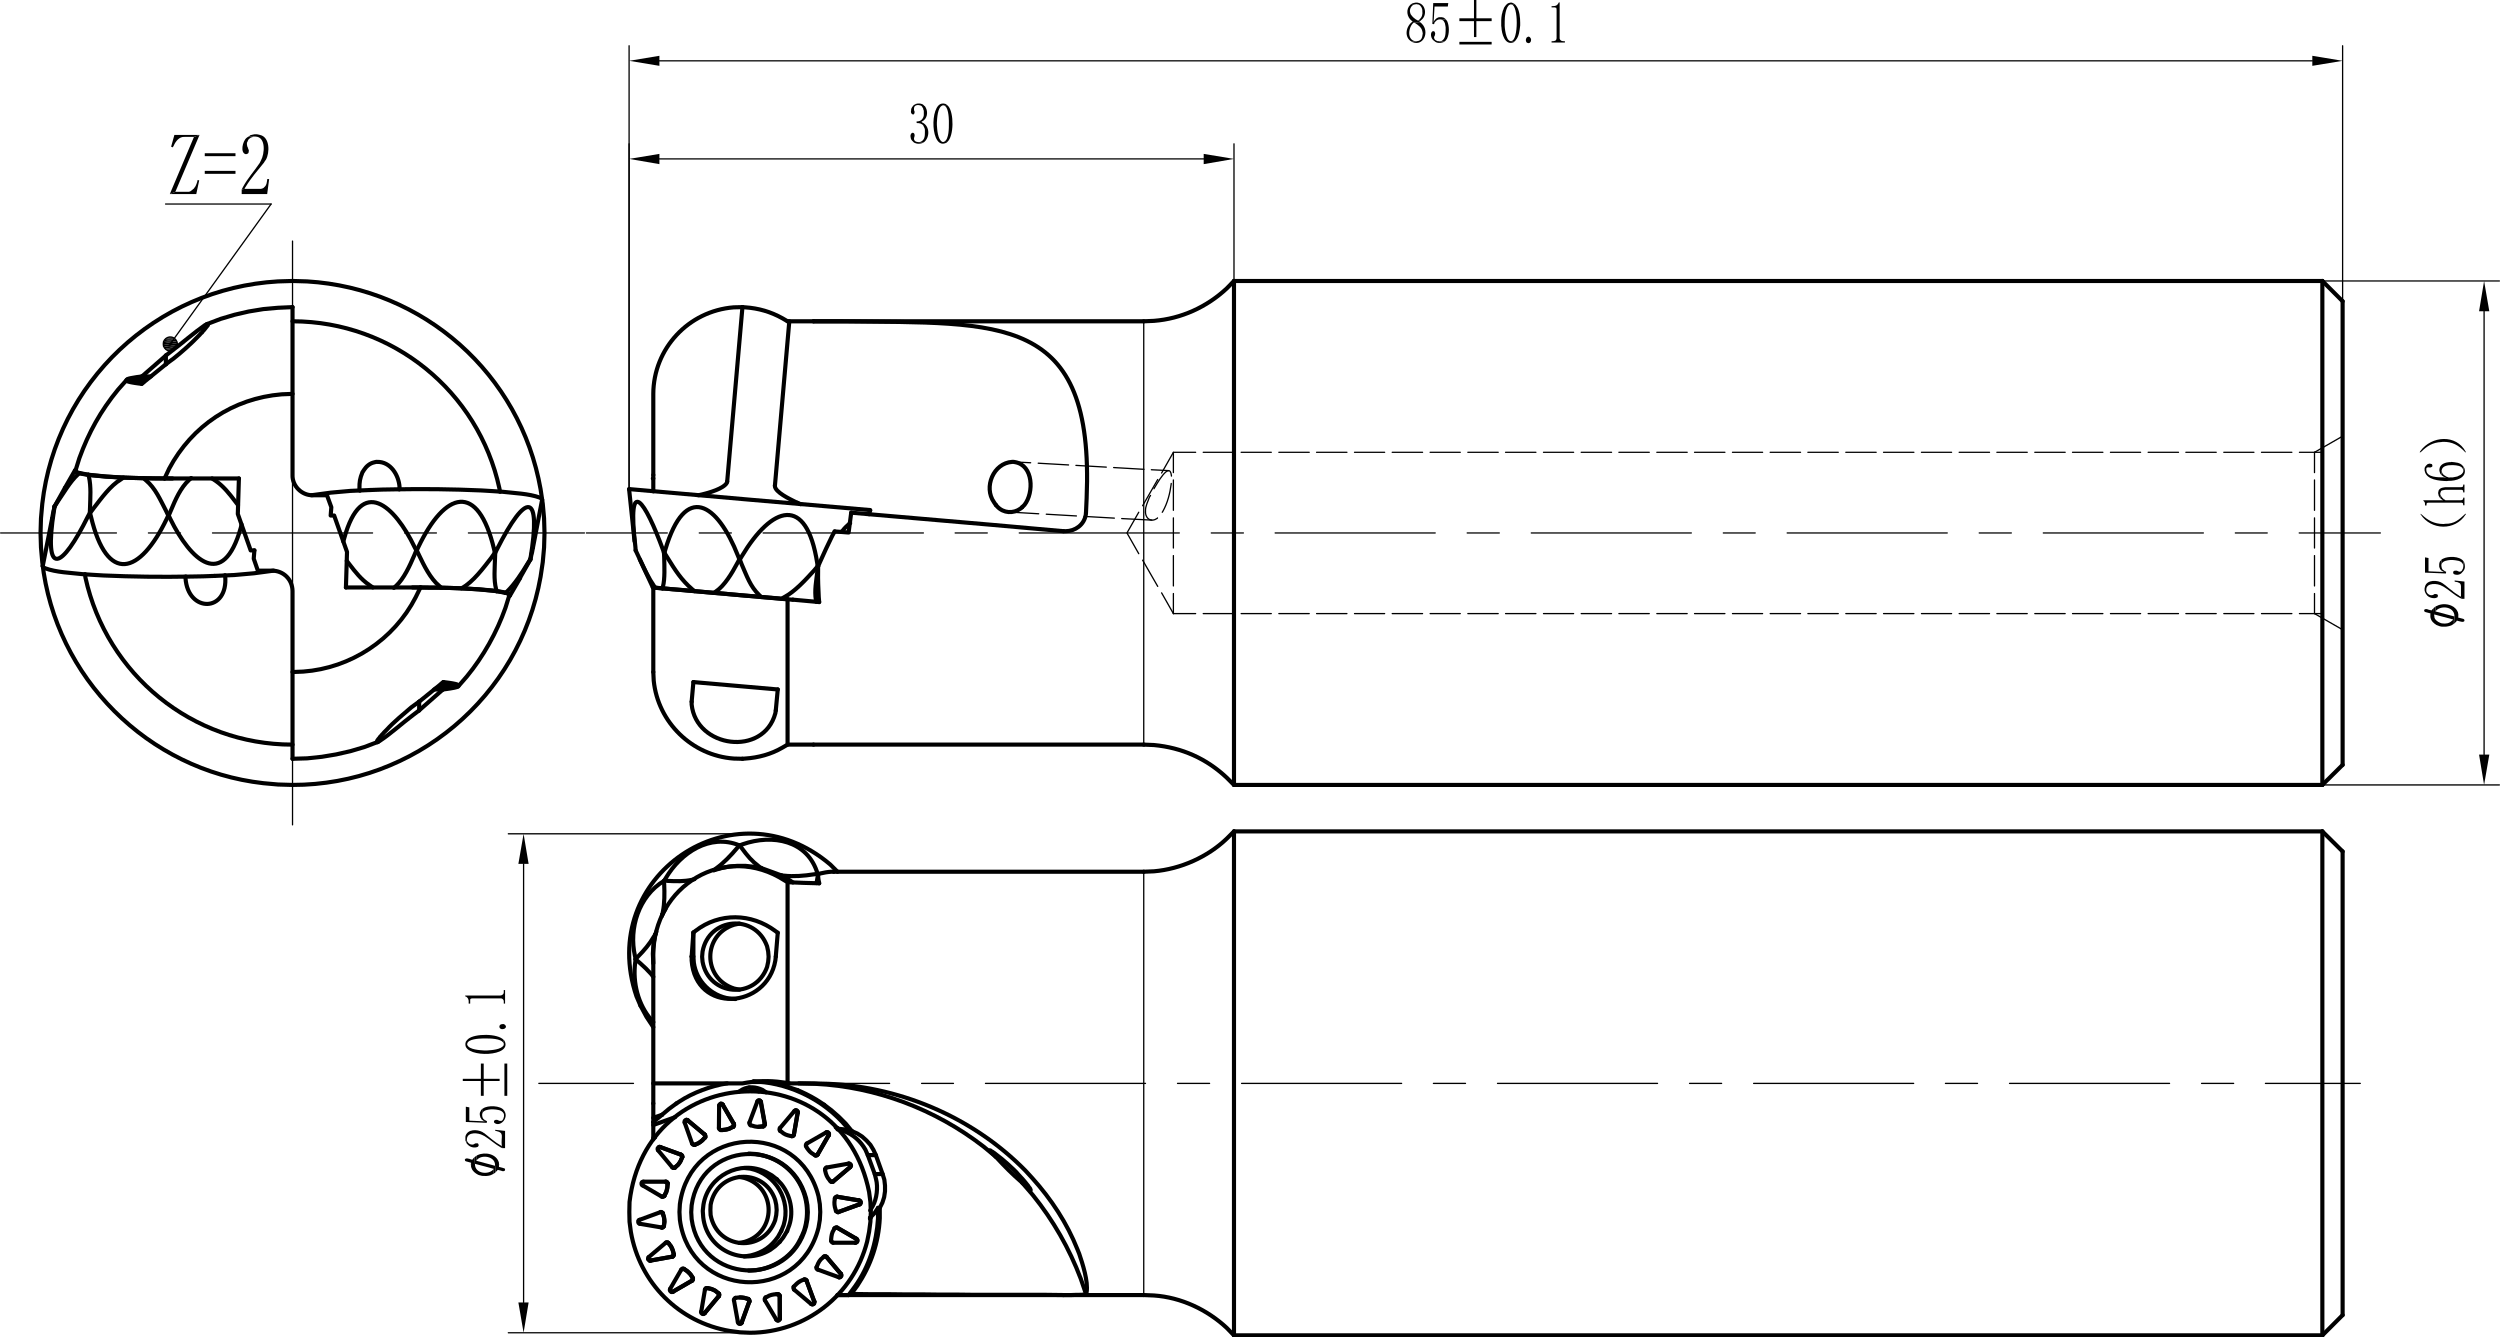 <?xml version="1.0" encoding="UTF-8"?>
<!DOCTYPE svg PUBLIC "-//W3C//DTD SVG 1.1//EN" "http://www.w3.org/Graphics/SVG/1.1/DTD/svg11.dtd">
<!-- Creator: CorelDRAW X8 -->
<svg xmlns="http://www.w3.org/2000/svg" xml:space="preserve" width="242.762mm" height="129.872mm" version="1.1" style="shape-rendering:geometricPrecision; text-rendering:geometricPrecision; image-rendering:optimizeQuality; fill-rule:evenodd; clip-rule:evenodd"
viewBox="0 0 186657 99857"
 xmlns:xlink="http://www.w3.org/1999/xlink">
 <defs>
  <style type="text/css">
   <![CDATA[
    .str0 {stroke:black;stroke-width:309.246;stroke-linecap:round;stroke-linejoin:round}
    .str1 {stroke:black;stroke-width:97.648;stroke-linecap:round;stroke-linejoin:round}
    .fil0 {fill:none}
    .fil1 {fill:black}
    .fil2 {fill:black;fill-rule:nonzero}
   ]]>
  </style>
 </defs>
 <g id="Layer_x0020_1">
  <line class="fil0 str0" x1="173393" y1="58605" x2="174906" y2= "57108" />
  <line class="fil0 str0" x1="174906" y1="22492" x2="173393" y2= "20978" />
  <path class="fil0 str0" d="M92133 58605l-537 -537c-1529,-1439 -3347,-2244 -5436,-2441l-765 -32"/>
  <path class="fil0 str0" d="M85395 23989l765 -33c2036,-160 3947,-1033 5436,-2425l537 -553"/>
  <line class="fil0 str0" x1="92133" y1="58605" x2="173393" y2= "58605" />
  <line class="fil0 str0" x1="173393" y1="20978" x2="92133" y2= "20978" />
  <line class="fil0 str0" x1="60739" y1="55595" x2="85395" y2= "55595" />
  <line class="fil0 str0" x1="85395" y1="23989" x2="60739" y2= "23989" />
  <line class="fil0 str0" x1="46970" y1="36521" x2="47377" y2= "40410" />
  <line class="fil0 str0" x1="64889" y1="38392" x2="64970" y2= "38099" />
  <line class="fil0 str0" x1="47768" y1="41761" x2="48744" y2= "43860" />
  <line class="fil0 str0" x1="174906" y1="22492" x2="174906" y2= "57108" />
  <line class="fil0 str0" x1="173393" y1="20978" x2="173393" y2= "58605" />
  <line class="fil0 str0" x1="92133" y1="20978" x2="92133" y2= "58605" />
  <path class="fil0 str0" d="M48777 50175l32 651c317,3110 2853,5584 5973,5810l651 16"/>
  <line class="fil0 str0" x1="48777" y1="50175" x2="48777" y2= "43860" />
  <path class="fil0 str0" d="M58802 44739l0 10856 -390 227c-839,491 -1799,749 -2767,814l-212 16"/>
  <path class="fil0 str0" d="M51771 50924l342 32c1926,171 3852,336 5778,505l179 16"/>
  <line class="fil0 str0" x1="51641" y1="52388" x2="51771" y2= "50924" />
  <path class="fil0 str0" d="M57923 53039l-32 212c-884,3281 -5917,2598 -6250,-651l0 -212"/>
  <line class="fil0 str0" x1="58070" y1="51477" x2="57923" y2= "53039" />
  <path class="fil0 str0" d="M48777 43860l16 0 0 17 16 0c3007,241 6047,539 9066,781l358 32"/>
  <polyline class="fil0 str0" points="58395,44707 58493,44723 58591,44723 58802,44739 "/>
  <path class="fil0 str0" d="M81082 38294l49 -1090c590,-13888 -6397,-13044 -18179,-13215l-2213 0"/>
  <path class="fil0 str0" d="M74361 37709l-82 -114 -65 -98c-796,-1125 -38,-2921 1351,-3011l114 0 98 16c1388,233 1427,2286 716,3190l-179 179"/>
  <path class="fil0 str0" d="M61081 42282l0 390c-14,647 19,1260 49,1905l32 374"/>
  <path class="fil0 str0" d="M62318 39678l-179 325c-319,645 -621,1296 -912,1953l-146 326"/>
  <polyline class="fil0 str0" points="62318,39678 63359,39759 63554,38278 "/>
  <polyline class="fil0 str0" points="79406,39662 74117,39190 68827,38734 63554,38278 "/>
  <path class="fil0 str0" d="M81082 38294l-16 147c-125,740 -779,1216 -1514,1221l-146 0"/>
  <line class="fil0 str0" x1="60739" y1="23989" x2="58802" y2= "23989" />
  <line class="fil0 str0" x1="60739" y1="55595" x2="58802" y2= "55595" />
  <line class="fil0 str0" x1="59193" y1="44772" x2="61162" y2= "44951" />
  <line class="fil0 str0" x1="59779" y1="37644" x2="59551" y2= "37546" />
  <path class="fil0 str0" d="M74361 37709l98 113c467,497 1201,543 1741,147l114 -98"/>
  <path class="fil0 str0" d="M54294 35951l-16 81c-226,450 -1383,771 -1839,879l-293 65"/>
  <line class="fil0 str0" x1="54294" y1="35951" x2="55433" y2= "22931" />
  <path class="fil0 str0" d="M58802 23989l-390 -228c-868,-483 -1776,-746 -2767,-814l-212 -16"/>
  <line class="fil0 str0" x1="58932" y1="23989" x2="57858" y2= "36260" />
  <path class="fil0 str0" d="M59551 37546l-244 -114c-320,-163 -1436,-686 -1449,-1139l0 -33"/>
  <line class="fil0 str0" x1="48777" y1="36683" x2="48777" y2= "35463" />
  <path class="fil0 str0" d="M55433 22931l-651 16c-3378,269 -5992,3073 -6005,6461l0 6055"/>
  <path class="fil0 str0" d="M64970 38099l-16 -16c-5977,-502 -11958,-1044 -17935,-1562l-49 0"/>
  <line class="fil0 str0" x1="61048" y1="42282" x2="61081" y2= "42282" />
  <path class="fil0 str0" d="M61048 42282l-32 -244c-805,-5132 -3382,-4263 -5632,-505l-146 244"/>
  <polyline class="fil0 str0" points="55205,41761 55222,41761 55222,41777 55238,41777 "/>
  <path class="fil0 str0" d="M55205 41761l-97 -244c-1551,-3956 -3935,-5528 -5436,-472l-65 228"/>
  <line class="fil0 str0" x1="49574" y1="41273" x2="49607" y2= "41273" />
  <path class="fil0 str0" d="M49574 41273l-81 -244c-1309,-3556 -2701,-5743 -2051,-179l17 244"/>
  <path class="fil0 str0" d="M63473 39059l-81 66c-190,172 -311,278 -472,488l-98 97"/>
  <path class="fil0 str0" d="M61048 42282l-293 342c-620,676 -1392,1535 -2213,1969l-195 114 -1514 -130 -147 -147c-675,-648 -930,-1441 -1302,-2278l-146 -375"/>
  <path class="fil0 str0" d="M55205 41761l-195 358c-344,652 -921,1616 -1546,2034l-163 114 -1448 -130 -179 -146c-809,-701 -1258,-1415 -1823,-2328l-244 -390"/>
  <path class="fil0 str0" d="M56833 44577l-439 -49c-887,-55 -1768,-161 -2653,-228l-440 -33"/>
  <path class="fil0 str0" d="M60950 44935l-32 -131c-117,-719 26,-1448 114,-2164l49 -358"/>
  <polyline class="fil0 str0" points="59193,44772 59111,44772 58737,44739 58347,44707 "/>
  <path class="fil0 str0" d="M49574 41273l17 374c12,601 63,1588 -98,2165l-32 114"/>
  <path class="fil0 str0" d="M51853 44137l-374 -32c-594,-69 -1200,-86 -1791,-163l-227 -16"/>
  <path class="fil0 str0" d="M48923 43877l-97 -130c-411,-604 -696,-1231 -1009,-1888l-358 -765"/>
  <polyline class="fil0 str0" points="49461,43926 48923,43877 48842,43877 48777,43860 48744,43860 "/>
  <line class="fil0 str0" x1="48744" y1="35723" x2="48777" y2= "35723" />
  <line class="fil0 str1" x1="85395" y1="23989" x2="85395" y2= "55595" />
  <path class="fil0 str0" d="M9472 28351l-651 732c-1300,1582 -2201,3204 -2897,5127l-293 943"/>
  <polyline class="fil0 str0" points="21841,22931 20750,22980 19660,23078 18569,23257 17512,23501 16470,23810 15445,24201 "/>
  <path class="fil0 str0" d="M34210 51249l651 -748c1235,-1507 2233,-3290 2880,-5127l293 -944"/>
  <polyline class="fil0 str0" points="21841,56652 22931,56620 24022,56506 25096,56327 26170,56083 27211,55774 28237,55383 "/>
  <line class="fil0 str0" x1="39792" y1="40882" x2="40475" y2= "37318" />
  <line class="fil0 str0" x1="38067" y1="44479" x2="38832" y2= "43161" />
  <line class="fil0 str0" x1="3890" y1="38718" x2="3190" y2= "42266" />
  <line class="fil0 str0" x1="5598" y1="35121" x2="4850" y2= "36423" />
  <path class="fil0 str0" d="M21841 22931l0 6477 -814 33c-3615,297 -6697,2351 -8398,5550l-342 732"/>
  <path class="fil0 str0" d="M10579 28660l-261 -33 -114 -16 -114 -16 -97 -17 -98 -16 -81 -16 -82 -16 -65 -17 -65 -16 -49 -16 -49 -16 -65 -66 0 -16 82 -81 49 -16 48 -17 131 -32c156,-32 314,-56 471,-82l131 -16 114 -16 130 -17"/>
  <line class="fil0 str0" x1="12385" y1="27195" x2="10579" y2= "28660" />
  <path class="fil0 str0" d="M12385 26544l456 -358c828,-622 1632,-1334 2474,-1920l48 -17"/>
  <line class="fil0 str0" x1="15445" y1="24201" x2="15494" y2= "24184" />
  <path class="fil0 str0" d="M15510 24217l16 16 0 16 -16 17 0 32 -49 49 -16 33 -33 32 -49 65 -130 163 -81 81 -65 98 -98 81 -81 98 -98 98c-574,599 -1207,1157 -1855,1676l-293 212 -277 211"/>
  <line class="fil0 str0" x1="10595" y1="28106" x2="12385" y2= "26544" />
  <path class="fil0 str0" d="M12287 35723l-651 0 -634 -16c-1351,-23 -2744,-63 -4085,-212l-98 -16 -98 0c-215,-50 -926,-107 -1074,-277l0 -49"/>
  <path class="fil0 str0" d="M21841 56652l0 -6477 797 -32c3553,-258 6773,-2383 8398,-5550l358 -733"/>
  <path class="fil0 str0" d="M33103 50924l244 32 130 17 114 16 98 16 97 16 82 17 81 16 130 32 49 17 33 32 65 33 0 49 -16 16 -33 32 -33 17 -32 16 -65 16 -65 17 -65 16c-195,42 -389,70 -586,97l-131 17 -130 16"/>
  <line class="fil0 str0" x1="31296" y1="52388" x2="33103" y2= "50924" />
  <path class="fil0 str0" d="M31296 53039l-472 358c-805,603 -1643,1374 -2473,1921l-33 16"/>
  <line class="fil0 str0" x1="28237" y1="55383" x2="28188" y2= "55416" />
  <path class="fil0 str0" d="M28155 55367l0 -49 17 -33 16 -16 16 -33 33 -32 16 -33 65 -65 49 -81 81 -81 65 -82 82 -81 81 -98 195 -195c529,-584 1243,-1164 1839,-1676l586 -424"/>
  <line class="fil0 str0" x1="33070" y1="51477" x2="31296" y2= "53039" />
  <path class="fil0 str0" d="M31394 43860l651 17 635 0c1363,21 2731,76 4085,211l97 17 98 16c117,8 1046,119 1058,276l16 17 0 16"/>
  <polyline class="fil0 str0" points="18993,41094 18716,41094 17756,38376 17837,35723 "/>
  <path class="fil0 str0" d="M21841 29408l0 6055c-29,817 685,1528 1497,1513l1074 0 326 895 -49 619 260 0 960 2718 -81 2652"/>
  <path class="fil0 str0" d="M21841 50175l0 -6054c-15,-854 -665,-1503 -1514,-1514l-1074 0 -309 -895 49 -618"/>
  <line class="fil0 str0" x1="25828" y1="43860" x2="31394" y2= "43860" />
  <line class="fil0 str0" x1="17837" y1="35723" x2="12287" y2= "35723" />
  <line class="fil0 str0" x1="10595" y1="28106" x2="11262" y2= "28106" />
  <polyline class="fil0 str0" points="11116,28204 10953,28204 10579,28237 10269,28269 10058,28302 9928,28351 9895,28399 9976,28432 10155,28481 10416,28513 10709,28546 "/>
  <line class="fil0 str0" x1="33070" y1="51477" x2="32419" y2= "51477" />
  <polyline class="fil0 str0" points="32549,51396 33266,51331 33526,51298 33705,51265 33770,51217 33754,51168 33624,51135 33396,51086 33087,51054 32973,51038 "/>
  <path class="fil0 str0" d="M16796 42949l16 49c255,2744 -2788,2783 -2962,163l16 -114"/>
  <path class="fil0 str0" d="M6347 42868l33 260c1587,7240 7983,12467 15428,12467l33 0"/>
  <path class="fil0 str0" d="M26870 36634l-17 -48 0 -49 -16 -49c-3,-525 32,-753 228,-1237l49 -65 49 -81c179,-283 448,-518 781,-586l65 -17 81 -16 65 0c998,-26 1619,978 1677,1888l-17 65 0 98"/>
  <path class="fil0 str0" d="M37334 36716l-49 -261c-1565,-7242 -7981,-12449 -15412,-12466l-32 0"/>
  <path class="fil0 str0" d="M40654 39792l-32 -1091 -98 -1090 -163 -1090c-1516,-8593 -8724,-14991 -17430,-15510l-1090 -33 -1091 33c-9095,523 -16558,7545 -17593,16600l-97 1090 -33 1091 33 1090 97 1091c973,8620 7878,15534 16503,16502l1090 98 1091 32c9122,7 16940,-6562 18520,-15542l163 -1090 98 -1091 32 -1090z"/>
  <polyline class="fil0 str0" points="39596,41777 39645,41582 39678,41403 39727,41224 39759,41045 39792,40882 "/>
  <path class="fil0 str0" d="M39596 41777l0 -16c848,-5070 -308,-5080 -2506,-716l-114 228 -32 0 -49 -244c-1211,-5095 -3673,-4341 -5664,-179l-114 244"/>
  <line class="fil0 str0" x1="31085" y1="41094" x2="31117" y2= "41094" />
  <path class="fil0 str0" d="M31085 41094l-130 -244c-1491,-3103 -3965,-5378 -5257,-651l-65 227"/>
  <polyline class="fil0 str0" points="27635,36586 26170,36651 24705,36781 23257,36976 "/>
  <path class="fil0 str0" d="M40475 37318l-32 -81 -130 -82c-852,-308 -1905,-332 -2800,-439l-748 -49 -814 -49c-2163,-96 -4329,-123 -6494,-81l-927 16 -895 33"/>
  <path class="fil0 str0" d="M36944 41273l-261 374c-583,746 -1374,1828 -2229,2279l-1514 -49 -146 -130c-656,-540 -1143,-1531 -1498,-2279l-179 -374"/>
  <path class="fil0 str0" d="M31085 41094l-163 390c-317,732 -766,1735 -1367,2279l-147 130"/>
  <path class="fil0 str0" d="M27830 43860l-277 -195c-581,-398 -1023,-959 -1448,-1513l-212 -277"/>
  <line class="fil0 str0" x1="32940" y1="43877" x2="30808" y2= "43860" />
  <polyline class="fil0 str0" points="37074,44137 35772,44007 34454,43926 "/>
  <line class="fil0 str0" x1="37757" y1="44267" x2="37074" y2= "44137" />
  <polyline class="fil0 str0" points="38018,44511 38050,44495 38067,44463 38067,44414 38034,44381 37969,44332 37871,44300 37757,44267 "/>
  <path class="fil0 str0" d="M37074 44137l-33 -146c-188,-717 -99,-1598 -81,-2328l16 -390"/>
  <path class="fil0 str0" d="M39596 41761l-227 358c-393,654 -942,1495 -1498,2034l-114 114"/>
  <line class="fil0 str0" x1="38815" y1="43161" x2="39596" y2= "41777" />
  <polyline class="fil0 str0" points="4069,37822 4036,38001 3987,38181 3890,38718 "/>
  <path class="fil0 str0" d="M4069 37822l-33 245c-816,5178 585,4412 2539,472l130 -228 16 0 66 244c1206,5102 3663,4334 5663,179l114 -244"/>
  <line class="fil0 str0" x1="12597" y1="38490" x2="12564" y2= "38490" />
  <path class="fil0 str0" d="M12597 38490l114 244c1524,3111 3945,5387 5273,651l48 -228"/>
  <polyline class="fil0 str0" points="16031,42998 17495,42933 18960,42803 20425,42607 "/>
  <path class="fil0 str0" d="M3190 42266l32 81 147 81c826,309 1928,338 2799,440l749 49 797 48c2169,95 4340,124 6510,82l928 -17 879 -32"/>
  <path class="fil0 str0" d="M6721 38311l277 -375c554,-715 1245,-1683 2034,-2148l179 -130 1514 49 163 146c713,588 1075,1465 1497,2262l179 375"/>
  <path class="fil0 str0" d="M12597 38490l162 -375c344,-816 708,-1679 1367,-2294l147 -130"/>
  <path class="fil0 str0" d="M15835 35723l293 195c574,403 1011,962 1432,1514l212 277"/>
  <line class="fil0 str0" x1="10725" y1="35707" x2="12873" y2= "35723" />
  <polyline class="fil0 str0" points="6607,35446 7910,35577 9211,35658 "/>
  <line class="fil0 str0" x1="5924" y1="35316" x2="6607" y2= "35446" />
  <polyline class="fil0 str0" points="5664,35072 5631,35088 5598,35137 5598,35170 5631,35202 5696,35251 5794,35284 5924,35316 "/>
  <path class="fil0 str0" d="M6607 35446l33 147c170,782 101,1529 81,2327l-16 391"/>
  <path class="fil0 str0" d="M4069 37822l228 -358c435,-619 942,-1524 1513,-2034l114 -114"/>
  <line class="fil0 str0" x1="4850" y1="36423" x2="4069" y2= "37822" />
  <line class="fil0 str0" x1="12385" y1="26544" x2="12385" y2= "27195" />
  <line class="fil0 str0" x1="31296" y1="53039" x2="31296" y2= "52388" />
  <line class="fil0 str0" x1="92133" y1="99702" x2="173393" y2= "99702" />
  <line class="fil0 str0" x1="173393" y1="62075" x2="92133" y2= "62075" />
  <path class="fil0 str0" d="M92133 99702l-537 -553c-1475,-1375 -3416,-2285 -5436,-2425l-765 -32"/>
  <path class="fil0 str0" d="M85395 65086l765 -32c1977,-168 4004,-1066 5436,-2442l537 -537"/>
  <line class="fil0 str0" x1="173393" y1="99702" x2="174906" y2= "98189" />
  <line class="fil0 str0" x1="174906" y1="63572" x2="173393" y2= "62075" />
  <line class="fil0 str0" x1="62529" y1="96692" x2="85395" y2= "96692" />
  <line class="fil0 str0" x1="85395" y1="65086" x2="62252" y2= "65086" />
  <line class="fil0 str0" x1="173393" y1="99702" x2="173393" y2= "62075" />
  <line class="fil0 str0" x1="92133" y1="99702" x2="92133" y2= "62075" />
  <line class="fil0 str0" x1="174906" y1="98189" x2="174906" y2= "63572" />
  <path class="fil0 str0" d="M58802 65867l0 14989 -390 -49c-988,-148 -2000,-107 -2979,82l-6656 0 0 -9553c-16,-5203 5367,-8480 9830,-5583l195 114z"/>
  <path class="fil0 str0" d="M51771 69627l163 -130c1780,-1375 4168,-1324 5957,16l179 130"/>
  <line class="fil0 str0" x1="51641" y1="71417" x2="51771" y2= "69627" />
  <path class="fil0 str0" d="M57923 71417l-32 293c-622,3631 -5963,4013 -6250,0l0 -293"/>
  <line class="fil0 str0" x1="58070" y1="69643" x2="57923" y2= "71417" />
  <polyline class="fil0 str0" points="50502,82386 49949,82793 49428,83232 "/>
  <path class="fil0 str0" d="M54294 80889l-16 0c-1161,174 -2570,702 -3548,1351l-228 146"/>
  <polyline class="fil0 str0" points="58802,80856 58932,80889 57858,80889 "/>
  <polyline class="fil0 str0" points="59551,81393 59307,81312 59063,81231 58835,81149 58591,81068 58477,81035 58363,81003 58249,80970 58151,80954 58037,80921 57988,80921 57956,80905 57907,80889 57858,80889 "/>
  <path class="fil0 str0" d="M61536 82484l-244 -163c-439,-300 -996,-598 -1481,-814l-260 -114"/>
  <polyline class="fil0 str0" points="63603,84453 63148,83900 62643,83395 62106,82923 61536,82484 "/>
  <path class="fil0 str0" d="M63603 84453l-130 0c-1552,-1997 -3870,-3322 -6380,-3646l-830 -81"/>
  <polyline class="fil0 str0" points="49428,83232 49216,83411 48988,83590 48777,83786 "/>
  <path class="fil0 str0" d="M51641 71417l130 0 33 456c187,1390 1288,2478 2669,2685l440 33"/>
  <polyline class="fil0 str0" points="62529,96692 63359,96692 63554,96610 64873,96627 66191,96627 67509,96643 68827,96643 70146,96659 71464,96659 72782,96675 78072,96675 79406,96692 "/>
  <path class="fil0 str0" d="M81082 96610l-16 17 -32 16c-87,-3 -61,27 -196,16l-32 16 -49 0c-271,-6 -498,7 -765,17l-586 0"/>
  <path class="fil0 str0" d="M81082 96610l33 -65 0 -32 16 -49c129,-776 -305,-2119 -553,-2848l-130 -326c-778,-1963 -1957,-3755 -3369,-5322l-163 -179 -358 -390c-3979,-4049 -9597,-6404 -15266,-6494l-553 -16 -1807 0"/>
  <polyline class="fil0 str0" points="61162,65949 59974,65916 58802,65867 "/>
  <path class="fil0 str0" d="M61081 65281l0 49c-8,89 33,432 65,505l16 114"/>
  <path class="fil0 str0" d="M62252 65086l-179 0c-297,18 -541,63 -830,130l-162 65"/>
  <path class="fil0 str0" d="M81082 96610l-390 -1139c-852,-2255 -2066,-4374 -3581,-6249l-797 -928"/>
  <path class="fil0 str0" d="M74361 86373l-82 -65 -65 -81c-74,-49 -131,-118 -195,-179l-65 -65 -16 -16 -33 -33 0 -16 -16 -17 0 -16 16 0 16 16 33 0 33 33 32 16 16 17 33 16 65 32 33 33 81 49 81 65c318,233 617,488 912,748l211 196 228 211 212 212 97 114c255,269 526,567 749,862l32 33 17 49 32 32 17 33 32 32 16 17 17 32 16 17 0 32 16 16 0 17 17 16 0 32 -33 0 -16 -16 -17 -16 -16 0 -16 -16 -16 -17 -33 -16 -16 -32 -33 -17c-71,-101 -188,-170 -260,-276l-98 -82 -81 -81"/>
  <path class="fil0 str0" d="M74361 86373l-944 -781c-3586,-2767 -8001,-4450 -12532,-4671l-1237 -32"/>
  <line class="fil0 str0" x1="51771" y1="71417" x2="51771" y2= "69627" />
  <path class="fil0 str0" d="M57386 71433l-32 -390 -82 -391c-885,-2460 -4339,-2183 -4817,391l-33 390 33 375c478,2574 3932,2851 4817,390l82 -390 32 -375z"/>
  <path class="fil0 str0" d="M55205 68959l-390 82c-2377,749 -2374,4014 0,4768l390 82"/>
  <path class="fil0 str0" d="M74361 86373l98 114c598,642 1076,1128 1741,1709l114 98"/>
  <line class="fil0 str0" x1="48777" y1="82386" x2="48777" y2= "80889" />
  <polyline class="fil0 str0" points="49428,83232 48777,83460 48777,82386 "/>
  <line class="fil0 str0" x1="48777" y1="83786" x2="48777" y2= "83460" />
  <path class="fil0 str0" d="M63554 96610l456 -618c1010,-1509 1589,-3214 1676,-5029l0 -781 196 -391 130 -407 65 -439 0 -423 -49 -440 -130 -423 -505 -1416 -179 -390 -227 -375 -293 -325 -326 -293 -358 -228 -407 -179"/>
  <path class="fil0 str0" d="M63359 96692l472 -635c1061,-1484 1620,-3282 1725,-5094l0 -781 130 0"/>
  <path class="fil0 str0" d="M65393 86243l-602 0 -179 -407c-371,-650 -930,-1153 -1643,-1399l-440 -114"/>
  <line class="fil0 str0" x1="62578" y1="84274" x2="62545" y2= "84274" />
  <polyline class="fil0 str0" points="63473,84453 63034,84323 62578,84274 "/>
  <polyline class="fil0 str0" points="65898,87659 65312,87659 64791,86243 "/>
  <path class="fil0 str0" d="M64970 90377l196 -342c299,-526 398,-1402 244,-1985l-98 -391"/>
  <polyline class="fil0 str0" points="64987,90898 65296,90572 65556,90182 "/>
  <polyline class="fil0 str0" points="62578,84274 62562,84258 62399,84176 "/>
  <path class="fil0 str0" d="M57191 81556l-260 -179c-479,-224 -1015,-284 -1498,-32l-260 162"/>
  <polyline class="fil0 str0" points="50404,83411 48777,83997 48777,83786 "/>
  <polyline class="fil0 str0" points="48907,84925 48777,84958 48777,83997 "/>
  <polyline class="fil0 str0" points="56654,81491 56296,81296 55922,81198 "/>
  <line class="fil0 str0" x1="62562" y1="84258" x2="62545" y2= "84274" />
  <polyline class="fil0 str0" points="64954,90995 64987,90930 64987,90898 "/>
  <path class="fil0 str0" d="M57988 90344l-32 -390 -81 -374c-846,-2479 -4351,-2202 -4818,374l-16 390 16 375c489,2579 3926,2862 4818,390l81 -390 32 -375z"/>
  <line class="fil0 str0" x1="48777" y1="84958" x2="48777" y2= "85071" />
  <path class="fil0 str0" d="M55205 92802l391 -81c2376,-694 2402,-4041 0,-4769l-391 -81"/>
  <path class="fil0 str0" d="M61243 90491l-32 -586 -98 -586c-1441,-5744 -9567,-5293 -10351,586l-32 586 32 586c784,5879 8910,6330 10351,586l98 -586 32 -586z"/>
  <path class="fil0 str0" d="M65019 90491l-32 -749 -98 -748c-2096,-10432 -16649,-9823 -17886,748l-16 749 16 732 98 749c656,3812 3590,6763 7405,7405l748 98 749 32c4136,-13 7709,-2800 8739,-6803l147 -732 98 -749 32 -732z"/>
  <line class="fil0 str0" x1="59567" y1="83070" x2="59274" y2= "84713" />
  <path class="fil0 str0" d="M59307 82956l32 -33 33 -16 16 0 33 -16 16 0 32 16 17 0 16 16c24,29 72,56 65,98l0 49"/>
  <line class="fil0 str0" x1="58233" y1="84225" x2="59307" y2= "82956" />
  <polyline class="fil0 str0" points="58249,84437 58233,84404 58216,84388 58200,84355 58200,84307 58216,84274 58216,84241 58233,84225 "/>
  <path class="fil0 str0" d="M59111 84827l-114 -16c-271,-62 -441,-118 -650,-309l-98 -65"/>
  <path class="fil0 str0" d="M59274 84713l0 17c-48,68 -33,107 -130,97l-33 0"/>
  <line class="fil0 str0" x1="56817" y1="82288" x2="57110" y2= "83916" />
  <polyline class="fil0 str0" points="56540,82256 56556,82207 56589,82175 56621,82175 56638,82158 56719,82158 56735,82175 56752,82175 56768,82191 56784,82223 56800,82240 56817,82256 56817,82288 "/>
  <line class="fil0 str0" x1="55954" y1="83818" x2="56540" y2= "82256" />
  <path class="fil0 str0" d="M56035 84014l-16 -17c-45,-36 -73,-86 -65,-146l0 -33"/>
  <path class="fil0 str0" d="M56996 84095l-131 16c-289,35 -425,30 -699,-65l-131 -32"/>
  <polyline class="fil0 str0" points="57110,83916 57110,83981 57093,83997 57077,84030 57044,84062 57012,84079 56996,84095 "/>
  <line class="fil0 str0" x1="53969" y1="82484" x2="54799" y2= "83916" />
  <path class="fil0 str0" d="M53692 82549l0 -33 16 -32 65 -65 33 0 16 -17c61,-5 74,6 114,49l16 16 17 17"/>
  <line class="fil0 str0" x1="53676" y1="84225" x2="53692" y2= "82549" />
  <polyline class="fil0 str0" points="53822,84372 53790,84372 53773,84355 53741,84339 53708,84307 53692,84274 53692,84241 53676,84225 "/>
  <path class="fil0 str0" d="M54750 84127l-114 49c-276,176 -378,151 -684,196l-130 0"/>
  <path class="fil0 str0" d="M54799 83916l0 33c48,90 -6,99 -33,162l-16 16"/>
  <line class="fil0 str0" x1="51365" y1="83656" x2="52618" y2= "84713" />
  <polyline class="fil0 str0" points="51121,83818 51104,83770 51121,83737 51121,83688 51137,83672 51153,83656 51169,83639 51202,83623 51218,83623 51251,83607 51267,83607 51300,83623 51316,83623 51332,83639 51365,83656 "/>
  <line class="fil0 str0" x1="51674" y1="85381" x2="51121" y2= "83818" />
  <polyline class="fil0 str0" points="51869,85478 51788,85478 51723,85446 51706,85430 51690,85397 51674,85381 "/>
  <path class="fil0 str0" d="M52650 84925l-81 81c-116,154 -396,368 -586,423l-114 49"/>
  <path class="fil0 str0" d="M52618 84713l16 33c51,41 27,84 33,146l-17 33"/>
  <line class="fil0 str0" x1="49298" y1="85641" x2="50844" y2= "86211" />
  <polyline class="fil0 str0" points="49135,85885 49102,85836 49102,85739 49119,85722 49135,85690 49151,85674 49168,85657 49184,85641 49233,85641 49249,85625 49281,85641 49298,85641 "/>
  <line class="fil0 str0" x1="50193" y1="87155" x2="49135" y2= "85885" />
  <polyline class="fil0 str0" points="50404,87171 50339,87203 50258,87203 50242,87187 50209,87171 50193,87155 "/>
  <path class="fil0 str0" d="M50941 86390l-48 114c-84,224 -206,446 -407,585l-82 82"/>
  <polyline class="fil0 str0" points="50844,86211 50876,86227 50893,86243 50925,86260 50941,86292 50941,86390 "/>
  <line class="fil0 str0" x1="48045" y1="88229" x2="49705" y2= "88229" />
  <polyline class="fil0 str0" points="47979,88505 47931,88473 47914,88457 47914,88424 47898,88408 47898,88326 47914,88310 47931,88294 47931,88261 47963,88245 47979,88245 47996,88229 48045,88229 "/>
  <line class="fil0 str0" x1="49395" y1="89335" x2="47979" y2= "88505" />
  <path class="fil0 str0" d="M49607 89287l-33 16c-64,70 -62,44 -146,49l-33 -17"/>
  <path class="fil0 str0" d="M49851 88359l0 130c-32,235 -37,490 -195,684l-49 114"/>
  <polyline class="fil0 str0" points="49705,88229 49753,88229 49770,88245 49802,88261 49819,88278 49835,88310 49851,88326 49851,88359 "/>
  <line class="fil0 str0" x1="47752" y1="91077" x2="49298" y2= "90507" />
  <polyline class="fil0 str0" points="47768,91370 47719,91353 47670,91305 47670,91272 47654,91256 47654,91158 47670,91142 47687,91109 47703,91093 47719,91093 47752,91077 "/>
  <line class="fil0 str0" x1="49395" y1="91646" x2="47768" y2= "91370" />
  <polyline class="fil0 str0" points="49574,91533 49558,91565 49542,91598 49526,91614 49509,91630 49477,91646 49461,91646 49428,91663 49395,91646 "/>
  <path class="fil0 str0" d="M49493 90589l33 114c93,272 101,429 65,716l-17 114"/>
  <polyline class="fil0 str0" points="49298,90507 49330,90507 49347,90491 49379,90507 49412,90507 49428,90523 49461,90540 49477,90556 49493,90589 "/>
  <line class="fil0 str0" x1="48435" y1="93860" x2="49705" y2= "92786" />
  <path class="fil0 str0" d="M48565 94120l-81 0 -16 -16 -82 -81c-7,-156 22,-43 17,-131l16 -16 16 -16"/>
  <line class="fil0 str0" x1="50193" y1="93827" x2="48565" y2= "94120" />
  <polyline class="fil0 str0" points="50307,93665 50307,93730 50291,93746 50274,93778 50258,93795 50242,93811 50209,93827 50193,93827 "/>
  <path class="fil0 str0" d="M49900 92802l81 98c178,178 254,411 310,651l16 114"/>
  <polyline class="fil0 str0" points="49705,92786 49721,92769 49753,92769 49786,92753 49835,92753 49867,92769 49884,92786 49900,92802 "/>
  <line class="fil0 str0" x1="50030" y1="96236" x2="50860" y2= "94804" />
  <polyline class="fil0 str0" points="50242,96448 50193,96464 50128,96464 50095,96448 50030,96382 50030,96350 50014,96334 50014,96285 50030,96268 50030,96236 "/>
  <line class="fil0 str0" x1="51674" y1="95617" x2="50242" y2= "96448" />
  <polyline class="fil0 str0" points="51723,95422 51739,95439 51739,95520 51723,95552 51706,95569 51690,95601 51674,95617 "/>
  <path class="fil0 str0" d="M51055 94739l114 65c208,125 379,296 505,504l49 114"/>
  <path class="fil0 str0" d="M50860 94804l16 -33c87,-63 47,-48 147,-49l32 17"/>
  <line class="fil0 str0" x1="52357" y1="97929" x2="52634" y2= "96285" />
  <polyline class="fil0 str0" points="52618,98042 52569,98075 52553,98091 52536,98091 52504,98108 52488,98108 52455,98091 52439,98091 52406,98075 52390,98059 52374,98042 52357,98026 52357,97994 52341,97977 52341,97945 52357,97928 "/>
  <line class="fil0 str0" x1="53676" y1="96773" x2="52618" y2= "98042" />
  <polyline class="fil0 str0" points="53659,96578 53692,96610 53708,96643 53708,96692 53692,96724 53692,96757 53676,96773 "/>
  <path class="fil0 str0" d="M52797 96171l114 16c271,62 442,118 651,309l97 82"/>
  <polyline class="fil0 str0" points="52634,96285 52634,96269 52650,96236 52667,96220 52683,96187 52715,96187 52748,96171 52797,96171 "/>
  <line class="fil0 str0" x1="55092" y1="98710" x2="54799" y2= "97082" />
  <polyline class="fil0 str0" points="55384,98742 55368,98791 55352,98807 55319,98824 55303,98824 55287,98840 55205,98840 55189,98824 55157,98824 55140,98807 55124,98791 55108,98759 55108,98742 55092,98710 "/>
  <line class="fil0 str0" x1="55954" y1="97180" x2="55384" y2= "98742" />
  <path class="fil0 str0" d="M55873 96985l16 16c46,36 73,87 65,146l0 33"/>
  <path class="fil0 str0" d="M54913 96903l130 -16c317,-37 416,-27 716,65l114 33"/>
  <polyline class="fil0 str0" points="54799,97082 54799,97017 54815,97001 54831,96968 54847,96952 54864,96936 54896,96919 54913,96903 "/>
  <line class="fil0 str0" x1="57956" y1="98514" x2="57110" y2= "97082" />
  <polyline class="fil0 str0" points="58233,98449 58216,98498 58216,98514 58167,98563 58135,98579 58119,98596 58054,98596 58021,98579 58005,98563 57988,98563 57956,98531 57956,98514 "/>
  <line class="fil0 str0" x1="58216" y1="96773" x2="58233" y2= "98449" />
  <polyline class="fil0 str0" points="58086,96627 58119,96643 58135,96643 58167,96659 58200,96692 58216,96724 58216,96773 "/>
  <path class="fil0 str0" d="M57158 96871l114 -49c206,-139 443,-175 684,-195l130 0"/>
  <path class="fil0 str0" d="M57110 97082l0 -32c-36,-61 -19,-104 32,-147l16 -32"/>
  <line class="fil0 str0" x1="60560" y1="97359" x2="59290" y2= "96285" />
  <polyline class="fil0 str0" points="60804,97180 60804,97278 60788,97310 60788,97326 60771,97343 60739,97359 60723,97375 60706,97375 60674,97391 60657,97391 60625,97375 60609,97375 60576,97359 60560,97359 "/>
  <line class="fil0 str0" x1="60218" y1="95617" x2="60804" y2= "97180" />
  <path class="fil0 str0" d="M60039 95536l33 -16c50,8 126,22 146,81l0 16"/>
  <path class="fil0 str0" d="M59258 96073l81 -81c194,-206 324,-314 586,-423l114 -33"/>
  <path class="fil0 str0" d="M59290 96285l-16 -16c-55,-93 -27,-30 -32,-163l16 -33"/>
  <line class="fil0 str0" x1="62610" y1="95357" x2="61048" y2= "94787" />
  <polyline class="fil0 str0" points="62790,95113 62806,95162 62822,95178 62822,95259 62806,95276 62790,95308 62773,95325 62757,95341 62741,95357 62708,95357 62692,95373 62659,95373 62643,95357 62610,95357 "/>
  <line class="fil0 str0" x1="61715" y1="93844" x2="62790" y2= "95113" />
  <polyline class="fil0 str0" points="61504,93827 61569,93795 61650,93795 61667,93811 61699,93827 61715,93844 "/>
  <path class="fil0 str0" d="M60967 94608l49 -113c84,-225 205,-446 406,-586l82 -82"/>
  <polyline class="fil0 str0" points="61048,94787 61016,94755 60983,94739 60967,94722 60967,94690 60950,94657 60967,94625 60967,94608 "/>
  <line class="fil0 str0" x1="63864" y1="92786" x2="62204" y2= "92786" />
  <polyline class="fil0 str0" points="63945,92493 63978,92525 63994,92542 64010,92574 64026,92590 64026,92639 64010,92672 64010,92688 63994,92704 63978,92737 63961,92753 63945,92753 63912,92769 63896,92769 63864,92786 "/>
  <line class="fil0 str0" x1="62513" y1="91663" x2="63945" y2= "92493" />
  <path class="fil0 str0" d="M62301 91712l17 -17c63,-27 71,-80 162,-32l33 0"/>
  <path class="fil0 str0" d="M62057 92639l0 -130c23,-238 53,-484 195,-683l49 -114"/>
  <polyline class="fil0 str0" points="62204,92786 62187,92769 62155,92769 62122,92753 62090,92721 62073,92688 62057,92672 62057,92639 "/>
  <line class="fil0 str0" x1="64173" y1="89921" x2="62610" y2= "90491" />
  <polyline class="fil0 str0" points="64140,89628 64189,89645 64205,89661 64238,89677 64238,89693 64254,89726 64270,89742 64270,89824 64254,89840 64254,89856 64238,89889 64222,89905 64189,89921 64173,89921 "/>
  <line class="fil0 str0" x1="62513" y1="89352" x2="64140" y2= "89628" />
  <path class="fil0 str0" d="M62334 89466l16 -33c24,-56 66,-92 130,-81l33 0"/>
  <path class="fil0 str0" d="M62415 90410l-32 -114c-80,-230 -105,-475 -65,-716l16 -114"/>
  <path class="fil0 str0" d="M62610 90491l-32 16c-53,-5 -105,-25 -147,-65l-16 -32"/>
  <line class="fil0 str0" x1="63473" y1="87138" x2="62204" y2= "88213" />
  <polyline class="fil0 str0" points="63359,86878 63424,86878 63457,86894 63473,86910 63489,86927 63506,86943 63522,86959 63522,86992 63538,87008 63538,87057 63522,87073 63506,87106 63489,87122 63473,87138 "/>
  <line class="fil0 str0" x1="61715" y1="87171" x2="63359" y2= "86878" />
  <polyline class="fil0 str0" points="61601,87334 61601,87269 61618,87252 61634,87220 61650,87203 61667,87187 61699,87171 61715,87171 "/>
  <path class="fil0 str0" d="M62008 88196l-81 -97c-168,-181 -258,-413 -309,-651l-17 -114"/>
  <polyline class="fil0 str0" points="62204,88213 62187,88229 62155,88229 62122,88245 62073,88245 62041,88229 62025,88213 62008,88196 "/>
  <line class="fil0 str0" x1="61878" y1="84762" x2="61048" y2= "86194" />
  <polyline class="fil0 str0" points="61683,84551 61715,84534 61797,84534 61813,84551 61846,84567 61894,84616 61894,84746 61878,84762 "/>
  <line class="fil0 str0" x1="60234" y1="85381" x2="61683" y2= "84551" />
  <polyline class="fil0 str0" points="60186,85576 60169,85560 60169,85478 60186,85446 60202,85430 60218,85397 60234,85381 "/>
  <path class="fil0 str0" d="M60853 86260l-98 -66c-275,-156 -341,-264 -521,-504l-48 -114"/>
  <path class="fil0 str0" d="M61048 86194l-16 33c-86,63 -47,48 -147,49l-32 -17"/>
  <polyline class="fil0 str0" points="48565,94120 48549,94120 50177,93827 50193,93827 "/>
  <path class="fil0 str0" d="M60316 90507l-33 -521 -97 -520c-1259,-4686 -7870,-4276 -8545,520l-32 521 32 521c661,4800 7301,5206 8545,521l97 -521 33 -521z"/>
  <polyline class="fil0 str0" points="50844,86211 49281,85641 49298,85641 "/>
  <line class="fil0 str0" x1="48517" y1="94120" x2="48549" y2= "94120" />
  <polyline class="fil0 str0" points="50242,96448 50225,96448 51658,95617 51674,95617 "/>
  <path class="fil0 str0" d="M59844 92346l195 -472c834,-2652 -851,-5340 -3613,-5712l-521 -33"/>
  <path class="fil0 str0" d="M55905 94869l554 -33c1259,-180 2463,-901 3124,-2001l261 -489"/>
  <polyline class="fil0 str0" points="49574,91533 49558,91533 49607,91223 49574,90898 49477,90589 49493,90589 "/>
  <line class="fil0 str0" x1="49281" y1="85641" x2="49233" y2= "85625" />
  <polyline class="fil0 str0" points="49607,89287 49591,89287 49737,88994 49819,88684 49835,88359 49851,88359 "/>
  <polyline class="fil0 str0" points="50307,93665 50225,93355 50095,93062 49900,92802 "/>
  <polyline class="fil0 str0" points="52618,84713 51348,83656 51365,83656 "/>
  <polyline class="fil0 str0" points="49412,91663 49477,91646 49526,91598 49558,91532 "/>
  <polyline class="fil0 str0" points="49477,90589 49428,90523 49347,90491 "/>
  <polyline class="fil0 str0" points="49461,89352 49542,89335 49591,89287 "/>
  <polyline class="fil0 str0" points="49835,88359 49819,88294 49770,88245 49688,88229 "/>
  <polyline class="fil0 str0" points="50160,96464 50177,96464 50225,96448 "/>
  <polyline class="fil0 str0" points="50404,87171 50388,87171 50632,86959 50811,86699 50941,86390 "/>
  <polyline class="fil0 str0" points="50177,93827 50242,93811 50291,93746 50307,93665 "/>
  <polyline class="fil0 str0" points="49900,92802 49851,92769 49786,92753 "/>
  <line class="fil0 str0" x1="50307" y1="87203" x2="50388" y2= "87171" />
  <polyline class="fil0 str0" points="50941,86390 50941,86325 50909,86259 50844,86211 "/>
  <polyline class="fil0 str0" points="51723,95422 51544,95146 51316,94918 51055,94739 "/>
  <polyline class="fil0 str0" points="52618,98042 52601,98042 53659,96773 53676,96773 "/>
  <line class="fil0 str0" x1="51348" y1="83656" x2="51251" y2= "83607" />
  <line class="fil0 str0" x1="51055" y1="94739" x2="50974" y2= "94722" />
  <polyline class="fil0 str0" points="51869,85478 51853,85478 52162,85348 52422,85153 52634,84925 52650,84925 "/>
  <polyline class="fil0 str0" points="51658,95617 51723,95569 51739,95487 51723,95422 "/>
  <polyline class="fil0 str0" points="54799,83916 54782,83916 53952,82484 53969,82484 "/>
  <polyline class="fil0 str0" points="52488,98108 52553,98091 52601,98042 "/>
  <line class="fil0 str0" x1="51820" y1="85478" x2="51853" y2= "85478" />
  <polyline class="fil0 str0" points="52634,84925 52667,84860 52650,84779 52618,84713 "/>
  <polyline class="fil0 str0" points="53659,96578 53399,96366 53106,96236 52797,96171 52764,96171 "/>
  <polyline class="fil0 str0" points="55384,98742 55368,98742 55938,97180 55954,97180 "/>
  <polyline class="fil0 str0" points="53952,82484 53904,82419 53822,82402 "/>
  <polyline class="fil0 str0" points="53904,84372 54196,84339 54473,84258 54734,84127 54750,84127 "/>
  <polyline class="fil0 str0" points="53659,96773 53692,96708 53692,96627 53659,96578 "/>
  <polyline class="fil0 str0" points="57110,83916 57093,83916 56800,82288 56817,82288 "/>
  <polyline class="fil0 str0" points="55873,96985 55856,96985 55564,96903 55254,96871 "/>
  <polyline class="fil0 str0" points="54734,84127 54782,84062 54799,83997 54782,83916 "/>
  <polyline class="fil0 str0" points="55238,98840 55319,98807 55368,98742 "/>
  <polyline class="fil0 str0" points="56638,84127 56979,84095 56996,84095 "/>
  <polyline class="fil0 str0" points="58233,98449 58216,98449 58216,96773 "/>
  <polyline class="fil0 str0" points="55938,97180 55954,97098 55922,97033 55856,96985 "/>
  <polyline class="fil0 str0" points="56800,82288 56784,82223 56735,82175 56654,82158 "/>
  <line class="fil0 str0" x1="58086" y1="96627" x2="57988" y2= "96627" />
  <polyline class="fil0 str0" points="59274,84713 59551,83070 59567,83070 "/>
  <path class="fil0 str0" d="M58005 88050l-375 -293 -406 -228c-1960,-980 -4357,265 -4704,2425l-49 456 33 472c271,2411 2918,3684 4996,2441l375 -277 341 -325"/>
  <polyline class="fil0 str0" points="56979,84095 57044,84062 57093,83997 57093,83916 "/>
  <polyline class="fil0 str0" points="58070,98596 58135,98579 58200,98514 58216,98449 "/>
  <polyline class="fil0 str0" points="60804,97180 60788,97180 60218,95617 "/>
  <polyline class="fil0 str0" points="58216,96773 58200,96708 58151,96659 58070,96627 "/>
  <polyline class="fil0 str0" points="61048,86194 61862,84762 61878,84762 "/>
  <polyline class="fil0 str0" points="59551,83070 59551,82988 59486,82923 59404,82891 "/>
  <polyline class="fil0 str0" points="62790,95113 62773,95113 61699,93844 61715,93844 "/>
  <polyline class="fil0 str0" points="59128,84827 59193,84811 59242,84779 59274,84713 "/>
  <polyline class="fil0 str0" points="60641,97391 60706,97375 60771,97326 60788,97261 60788,97180 "/>
  <line class="fil0 str0" x1="62204" y1="88213" x2="63473" y2= "87138" />
  <polyline class="fil0 str0" points="63945,92493 63929,92493 62497,91663 62513,91663 "/>
  <polyline class="fil0 str0" points="60218,95617 60169,95552 60072,95520 "/>
  <polyline class="fil0 str0" points="64140,89628 62497,89352 62513,89352 "/>
  <polyline class="fil0 str0" points="62610,90491 62594,90491 64157,89921 64173,89921 "/>
  <polyline class="fil0 str0" points="61862,84762 61894,84681 61862,84616 61813,84551 61732,84534 "/>
  <polyline class="fil0 str0" points="60918,86276 60983,86259 61048,86194 "/>
  <polyline class="fil0 str0" points="61699,93844 61650,93811 61585,93795 "/>
  <polyline class="fil0 str0" points="62659,95373 62741,95341 62790,95276 62806,95194 62773,95113 "/>
  <line class="fil0 str0" x1="62106" y1="88245" x2="62204" y2= "88212" />
  <line class="fil0 str0" x1="62497" y1="91663" x2="62431" y2= "91646" />
  <line class="fil0 str0" x1="62497" y1="89352" x2="62480" y2= "89352" />
  <polyline class="fil0 str0" points="62545,90507 62578,90507 62594,90491 "/>
  <polyline class="fil0 str0" points="63473,87138 63506,87073 63522,87008 63489,86943 63440,86894 63375,86878 "/>
  <polyline class="fil0 str0" points="63864,92786 63929,92753 63994,92704 64010,92623 63994,92558 63929,92493 "/>
  <polyline class="fil0 str0" points="64157,89921 64222,89873 64254,89807 64254,89726 64205,89661 64140,89628 "/>
  <path class="fil0 str0" d="M58330 91907l179 -440c563,-1856 -597,-3812 -2490,-4215l-455 -49"/>
  <path class="fil0 str0" d="M55564 93811l504 -81c879,-216 1499,-643 2018,-1384l244 -439"/>
  <line class="fil0 str0" x1="60967" y1="65932" x2="61081" y2= "65265" />
  <polyline class="fil0 str0" points="48923,69773 48793,70473 48744,71205 48777,71921 "/>
  <line class="fil0 str0" x1="49461" y1="68260" x2="49412" y2= "68406" />
  <line class="fil0 str0" x1="49005" y1="69562" x2="48923" y2= "69773" />
  <line class="fil0 str0" x1="49688" y1="67869" x2="49461" y2= "68260" />
  <polyline class="fil0 str0" points="56833,64809 56247,64712 55661,64647 55059,64647 54473,64695 53887,64809 53301,64972 "/>
  <line class="fil0 str0" x1="58347" y1="65363" x2="56833" y2= "64809" />
  <polyline class="fil0 str0" points="59193,65884 58786,65607 58347,65363 "/>
  <path class="fil0 str0" d="M61048 65249l-293 32c-688,111 -1521,179 -2213,98l-195 -16"/>
  <path class="fil0 str0" d="M61081 65265l-33 -16c-740,-2519 -3362,-2993 -5598,-2214l-212 82"/>
  <path class="fil0 str0" d="M56833 64809l-147 -97c-576,-440 -864,-793 -1302,-1384l-146 -211"/>
  <path class="fil0 str0" d="M55205 63117l-195 228c-441,526 -990,1098 -1546,1497l-163 130"/>
  <path class="fil0 str0" d="M55238 63117l-33 0c-2203,-902 -4370,550 -5484,2425l-114 195"/>
  <path class="fil0 str0" d="M51853 65639l-179 49c-622,132 -1188,114 -1823,82l-244 -33"/>
  <path class="fil0 str0" d="M49574 65770l17 276c29,614 31,1421 -98,2018l-32 196"/>
  <path class="fil0 str0" d="M49607 65737l-33 33c-1878,1133 -2637,3536 -2164,5614l49 228"/>
  <path class="fil0 str0" d="M48923 69773l-97 147c-312,546 -745,1053 -1188,1497l-179 195"/>
  <path class="fil0 str0" d="M47459 71628l-33 228c-192,1525 204,3141 1221,4313l130 147"/>
  <path class="fil0 str0" d="M47459 71628l325 277c307,263 559,519 830,814l163 211"/>
  <line class="fil0 str0" x1="47459" y1="71612" x2="47459" y2= "71628" />
  <polyline class="fil0 str0" points="47817,75079 48272,75925 48777,76690 "/>
  <path class="fil0 str0" d="M62529 65086l-537 -537c-7207,-6127 -17517,891 -14468,9846l293 684"/>
  <line class="fil0 str1" x1="85395" y1="96692" x2="85395" y2= "65086" />
  <line class="fil0 str0" x1="64987" y1="90930" x2="64954" y2= "90930" />
  <path class="fil0 str0" d="M58770 91907l162 -440c341,-1038 76,-2230 -602,-3075l-325 -342"/>
  <polyline class="fil0 str0" points="58216,92721 58477,92395 58770,91907 "/>
  <line class="fil0 str1" x1="177722" y1="39792" x2="171668" y2= "39792" />
  <line class="fil0 str1" x1="169275" y1="39792" x2="166899" y2= "39792" />
  <line class="fil0 str1" x1="164507" y1="39792" x2="152561" y2= "39792" />
  <line class="fil0 str1" x1="150169" y1="39792" x2="147776" y2= "39792" />
  <line class="fil0 str1" x1="145384" y1="39792" x2="133438" y2= "39792" />
  <line class="fil0 str1" x1="131046" y1="39792" x2="128670" y2= "39792" />
  <line class="fil0 str1" x1="126277" y1="39792" x2="114332" y2= "39792" />
  <line class="fil0 str1" x1="111939" y1="39792" x2="109547" y2= "39792" />
  <line class="fil0 str1" x1="107154" y1="39792" x2="95209" y2= "39792" />
  <line class="fil0 str1" x1="92833" y1="39792" x2="90440" y2= "39792" />
  <line class="fil0 str1" x1="88048" y1="39792" x2="76102" y2= "39792" />
  <line class="fil0 str1" x1="73710" y1="39792" x2="71317" y2= "39792" />
  <line class="fil0 str1" x1="68941" y1="39792" x2="56979" y2= "39792" />
  <line class="fil0 str1" x1="54603" y1="39792" x2="52211" y2= "39792" />
  <line class="fil0 str1" x1="49819" y1="39792" x2="43781" y2= "39792" />
  <path class="fil0 str1" d="M85525 38229l0 -65c-15,-376 177,-695 293,-1041l82 -131"/>
  <path class="fil0 str1" d="M86160 36488l16 -33c121,-179 1153,-2107 1286,-944l0 33"/>
  <path class="fil0 str1" d="M87446 36097l0 33c-92,714 -275,1436 -635,2067l-33 49"/>
  <path class="fil0 str1" d="M86420 38669l0 16 -48 33c-400,276 -796,44 -847,-423l0 -66"/>
  <line class="fil0 str1" x1="172807" y1="45813" x2="172807" y2= "44316" />
  <line class="fil0 str1" x1="172807" y1="43747" x2="172807" y2= "41484" />
  <line class="fil0 str1" x1="172807" y1="40915" x2="172807" y2= "38669" />
  <line class="fil0 str1" x1="172807" y1="38099" x2="172807" y2= "35837" />
  <line class="fil0 str1" x1="172807" y1="35284" x2="172807" y2= "33770" />
  <line class="fil0 str1" x1="87608" y1="45813" x2="87608" y2= "44316" />
  <line class="fil0 str1" x1="87608" y1="43747" x2="87608" y2= "41484" />
  <line class="fil0 str1" x1="87608" y1="40915" x2="87608" y2= "38669" />
  <line class="fil0 str1" x1="87608" y1="38099" x2="87608" y2= "35837" />
  <line class="fil0 str1" x1="87608" y1="35284" x2="87608" y2= "33770" />
  <line class="fil0 str1" x1="87250" y1="35137" x2="85965" y2= "35072" />
  <line class="fil0 str1" x1="85411" y1="35040" x2="83149" y2= "34909" />
  <line class="fil0 str1" x1="82596" y1="34877" x2="80334" y2= "34747" />
  <line class="fil0 str1" x1="79780" y1="34714" x2="77518" y2= "34584" />
  <line class="fil0 str1" x1="76949" y1="34551" x2="75679" y2= "34486" />
  <line class="fil0 str1" x1="75321" y1="38229" x2="77551" y2= "38360" />
  <line class="fil0 str1" x1="78120" y1="38392" x2="80366" y2= "38522" />
  <line class="fil0 str1" x1="80936" y1="38555" x2="83198" y2= "38685" />
  <line class="fil0 str1" x1="83751" y1="38718" x2="85997" y2= "38832" />
  <line class="fil0 str1" x1="174906" y1="32566" x2="172807" y2= "33770" />
  <line class="fil0 str1" x1="172807" y1="45813" x2="174906" y2= "47018" />
  <line class="fil0 str1" x1="87608" y1="45813" x2="89268" y2= "45813" />
  <line class="fil0 str1" x1="89838" y1="45813" x2="92100" y2= "45813" />
  <line class="fil0 str1" x1="92670" y1="45813" x2="94916" y2= "45813" />
  <line class="fil0 str1" x1="95485" y1="45813" x2="97748" y2= "45813" />
  <line class="fil0 str1" x1="98301" y1="45813" x2="100563" y2= "45813" />
  <line class="fil0 str1" x1="101133" y1="45813" x2="103379" y2= "45813" />
  <line class="fil0 str1" x1="103948" y1="45813" x2="106211" y2= "45813" />
  <line class="fil0 str1" x1="106780" y1="45813" x2="109026" y2= "45813" />
  <line class="fil0 str1" x1="109596" y1="45813" x2="111858" y2= "45813" />
  <line class="fil0 str1" x1="112411" y1="45813" x2="114673" y2= "45813" />
  <line class="fil0 str1" x1="115243" y1="45813" x2="117489" y2= "45813" />
  <line class="fil0 str1" x1="118059" y1="45813" x2="120321" y2= "45813" />
  <line class="fil0 str1" x1="120874" y1="45813" x2="123136" y2= "45813" />
  <line class="fil0 str1" x1="123706" y1="45813" x2="125968" y2= "45813" />
  <line class="fil0 str1" x1="126521" y1="45813" x2="128784" y2= "45813" />
  <line class="fil0 str1" x1="129353" y1="45813" x2="131599" y2= "45813" />
  <line class="fil0 str1" x1="132169" y1="45813" x2="134431" y2= "45813" />
  <line class="fil0 str1" x1="134984" y1="45813" x2="137247" y2= "45813" />
  <line class="fil0 str1" x1="137816" y1="45813" x2="140078" y2= "45813" />
  <line class="fil0 str1" x1="140632" y1="45813" x2="142894" y2= "45813" />
  <line class="fil0 str1" x1="143463" y1="45813" x2="145709" y2= "45813" />
  <line class="fil0 str1" x1="146279" y1="45813" x2="148541" y2= "45813" />
  <line class="fil0 str1" x1="149095" y1="45813" x2="151357" y2= "45813" />
  <line class="fil0 str1" x1="151926" y1="45813" x2="154189" y2= "45813" />
  <line class="fil0 str1" x1="154742" y1="45813" x2="157004" y2= "45813" />
  <line class="fil0 str1" x1="157574" y1="45813" x2="159820" y2= "45813" />
  <line class="fil0 str1" x1="160389" y1="45813" x2="162651" y2= "45813" />
  <line class="fil0 str1" x1="163205" y1="45813" x2="165467" y2= "45813" />
  <line class="fil0 str1" x1="166037" y1="45813" x2="168282" y2= "45813" />
  <line class="fil0 str1" x1="168852" y1="45813" x2="171114" y2= "45813" />
  <line class="fil0 str1" x1="171684" y1="45813" x2="173344" y2= "45813" />
  <line class="fil0 str1" x1="173344" y1="33770" x2="171684" y2= "33770" />
  <line class="fil0 str1" x1="171114" y1="33770" x2="168852" y2= "33770" />
  <line class="fil0 str1" x1="168282" y1="33770" x2="166037" y2= "33770" />
  <line class="fil0 str1" x1="165467" y1="33770" x2="163205" y2= "33770" />
  <line class="fil0 str1" x1="162651" y1="33770" x2="160389" y2= "33770" />
  <line class="fil0 str1" x1="159820" y1="33770" x2="157574" y2= "33770" />
  <line class="fil0 str1" x1="157004" y1="33770" x2="154742" y2= "33770" />
  <line class="fil0 str1" x1="154189" y1="33770" x2="151926" y2= "33770" />
  <line class="fil0 str1" x1="151357" y1="33770" x2="149095" y2= "33770" />
  <line class="fil0 str1" x1="148541" y1="33770" x2="146279" y2= "33770" />
  <line class="fil0 str1" x1="145709" y1="33770" x2="143463" y2= "33770" />
  <line class="fil0 str1" x1="142894" y1="33770" x2="140632" y2= "33770" />
  <line class="fil0 str1" x1="140078" y1="33770" x2="137816" y2= "33770" />
  <line class="fil0 str1" x1="137247" y1="33770" x2="134984" y2= "33770" />
  <line class="fil0 str1" x1="134431" y1="33770" x2="132169" y2= "33770" />
  <line class="fil0 str1" x1="131599" y1="33770" x2="129353" y2= "33770" />
  <line class="fil0 str1" x1="128784" y1="33770" x2="126521" y2= "33770" />
  <line class="fil0 str1" x1="125968" y1="33770" x2="123706" y2= "33770" />
  <line class="fil0 str1" x1="123136" y1="33770" x2="120874" y2= "33770" />
  <line class="fil0 str1" x1="120321" y1="33770" x2="118059" y2= "33770" />
  <line class="fil0 str1" x1="117489" y1="33770" x2="115243" y2= "33770" />
  <line class="fil0 str1" x1="114673" y1="33770" x2="112411" y2= "33770" />
  <line class="fil0 str1" x1="111858" y1="33770" x2="109596" y2= "33770" />
  <line class="fil0 str1" x1="109026" y1="33770" x2="106780" y2= "33770" />
  <line class="fil0 str1" x1="106211" y1="33770" x2="103948" y2= "33770" />
  <line class="fil0 str1" x1="103379" y1="33770" x2="101133" y2= "33770" />
  <line class="fil0 str1" x1="100563" y1="33770" x2="98301" y2= "33770" />
  <line class="fil0 str1" x1="97748" y1="33770" x2="95485" y2= "33770" />
  <line class="fil0 str1" x1="94916" y1="33770" x2="92670" y2= "33770" />
  <line class="fil0 str1" x1="92100" y1="33770" x2="89838" y2= "33770" />
  <polyline class="fil0 str1" points="89268,33770 87608,33770 86730,35316 "/>
  <line class="fil0 str1" x1="86437" y1="35804" x2="85314" y2= "37757" />
  <polyline class="fil0 str1" points="85021,38246 84142,39792 85021,41338 "/>
  <line class="fil0 str1" x1="85314" y1="41826" x2="86437" y2= "43779" />
  <line class="fil0 str1" x1="86730" y1="44267" x2="87608" y2= "45813" />
  <line class="fil0 str1" x1="46970" y1="36521" x2="46970" y2= "3418" />
  <line class="fil0 str1" x1="174906" y1="25942" x2="174906" y2= "3418" />
  <line class="fil0 str1" x1="49233" y1="4541" x2="172644" y2= "4541" />
  <polygon class="fil1" points="49233,4166 49233,4915 46970,4541 "/>
  <polygon class="fil1" points="172644,4166 172644,4915 174906,4541 "/>
  <path class="fil1" d="M106032 1660l-472 16 32 17 65 32c224,147 479,320 537,602l33 163c-39,305 -75,544 -423,586l-82 16 -325 16 49 33c839,352 1307,-772 716,-1367l-65 -65 -65 -49z"/>
  <path class="fil1" d="M105364 309l-65 49c-352,339 -268,915 114,1204l65 49 -32 16c-485,344 -628,1163 -49,1481l325 -16 -49 -16c-651,-91 -528,-1074 -113,-1400l472 -16 -66 -49 17 -16 65 -33 -179 -32 -16 0c-229,-118 -373,-246 -521,-456l-33 -81 -16 -65c-68,-205 89,-546 309,-586l163 -33 -391 0z"/>
  <path class="fil1" d="M105755 195l-65 0 -82 17 -130 32 -65 33 -49 32 391 0 49 16c185,-17 333,180 374,342l16 82 0 81c40,212 -25,461 -195,602l-49 65 -81 33 179 32 65 -65c445,-322 360,-1157 -212,-1285l-81 -17 -65 0z"/>
  <path class="fil1" d="M107024 2327l-16 0 -65 17c-173,130 -101,479 32,618l49 49 65 49c174,179 446,170 668,97l48 -32 66 -33 -391 0 -65 -16 -82 0 -130 -65 -32 -16 -49 -49 -33 -65 -16 -65 0 -66 49 -81 16 -65 16 -81 0 -33 -32 -98 -33 -48 -65 -17z"/>
  <path class="fil1" d="M107952 1448l-423 0 32 0 65 17 131 65 48 65 33 65 33 49 16 65 32 163 17 97 0 261c-9,283 -26,614 -310,765l-65 16 -81 16 391 0 97 -97 33 -66 16 0 33 -65c169,-348 166,-931 0,-1285l-49 -65 -49 -66z"/>
  <path class="fil1" d="M107578 1286l-49 0c-190,-21 -337,117 -440,260l-48 81 81 49 49 -65c84,-105 220,-176 358,-163l423 0 -49 -48 -65 -49 -49 -33 -65 -16 -65 -16 -81 0z"/>
  <polygon class="fil1" points="108131,228 107008,228 106943,1790 107057,1806 107089,1758 107122,1676 107041,1627 107106,488 108098,488 "/>
  <polygon class="fil2" points="111370,3320 111370,3125 108961,3125 108961,3320 "/>
  <polygon class="fil1" points="110230,0 110051,0 110051,1367 108961,1367 108961,1579 110051,1579 110051,2767 110230,2767 110230,1579 111370,1579 111370,1367 110230,1367 "/>
  <path class="fil1" d="M113095 309l-293 16 65 17c504,75 510,2658 -16,2718l-49 16 309 0 49 -65c267,-301 293,-725 342,-1107l0 -211c2,-349 -51,-915 -261,-1205l-97 -130 -49 -49z"/>
  <path class="fil1" d="M112802 195l-33 0 -65 17 -65 16 -65 32 -49 33 -98 98 -97 130 -49 81 0 16 -16 49 -33 82 -32 65 -17 81c-89,240 -104,589 -97,846l0 196 16 97c16,471 255,1385 911,1123l49 -49 49 -32 -309 0 -49 -16c-313,-53 -428,-1006 -407,-1254l0 -195c-5,-306 64,-1135 391,-1269l65 -17 293 -16 -49 -32 -130 -65 -49 -17 -65 0z"/>
  <polygon class="fil1" points="114315,2978 114299,3076 114267,3141 114201,3206 114136,3222 114120,3222 114055,3206 113990,3174 113974,3157 113941,3092 113925,3011 113925,2978 113941,2897 113974,2832 113974,2816 114039,2767 114104,2734 114120,2734 114185,2750 114250,2799 114250,2816 114299,2881 114315,2962 "/>
  <path class="fil1" d="M116447 179l-65 0 0 16c-107,202 -195,259 -423,261l-114 0 0 97 244 0 49 17 65 16 0 32 16 98 0 2132 -16 81 -32 66 -17 16 -48 32 -66 17 -81 16 -114 0 0 98 993 0 0 -98 -130 0c-144,-15 -215,-54 -261,-195l0 -82 0 -2620z"/>
  <line class="fil0 str1" x1="169926" y1="58605" x2="186608" y2= "58605" />
  <line class="fil0 str1" x1="170024" y1="20978" x2="186608" y2= "20978" />
  <line class="fil0 str1" x1="185469" y1="56343" x2="185469" y2= "23240" />
  <polygon class="fil1" points="185094,56343 185859,56343 185469,58605 "/>
  <polygon class="fil1" points="185094,23240 185859,23240 185469,20978 "/>
  <polygon class="fil1" points="183532,45797 183532,46106 183548,46025 183548,45862 "/>
  <path class="fil1" d="M181839 45293l0 358 49 -65c399,-407 1323,-282 1367,374l33 553 114 -114 32 -65 114 33 130 32 82 17 65 16 32 0 82 -16 49 -33 16 -65 0 -16 -33 -65 -65 -33 -374 -98 0 -309 -16 -81 -66 -130 -32 -49 -49 -65 -65 -65 -65 -49 0 -17 -81 -48c-344,-219 -862,-248 -1221,-49l-16 0 -82 49z"/>
  <polygon class="fil1" points="181709,45390 181742,45944 181758,45878 183158,46253 183158,46611 183288,46513 183255,45960 183239,46025 181839,45651 181839,45293 181774,45341 "/>
  <polygon class="fil1" points="181449,45944 181449,46041 181465,46106 181465,45797 181449,45878 "/>
  <path class="fil1" d="M180993 45586l0 16 33 65 65 33 374 97 0 309c33,178 140,341 293,440l0 16 81 49 65 49c169,66 316,143 505,130l130 0c135,7 399,-55 521,-114l16 -16 82 -49 0 -358 -49 65 -65 49c-184,176 -444,217 -684,179l-98 -16 -81 -33c-177,-59 -442,-264 -423,-472l-16 -81 -33 -554 -49 65 -65 49 -32 65 -114 -16 -130 -33 -82 -32 -65 -16 -32 0 -82 16 -49 32 -16 66z"/>
  <polygon class="fil1" points="183271,43340 183271,43421 183320,43437 183418,43454 183499,43470 183564,43502 183630,43535 183662,43551 183711,43616 183743,43747 183743,44560 183776,44707 184004,44707 184004,43421 "/>
  <path class="fil1" d="M181123 44332l49 66c123,230 597,337 781,211l17 0 32 -49c70,-183 -60,-213 -212,-211l-81 32 0 17 -81 32c-204,59 -441,-99 -472,-309l0 -82 -33 293z"/>
  <path class="fil1" d="M181026 44023l0 49 32 130 65 130 33 -293 0 -16c-9,-539 858,-474 1172,-276l130 65c406,244 752,597 1204,830l65 32 49 33 -33 -147 -32 -32 -65 -17c-94,-94 -315,-199 -440,-309l-48 -32 -49 -49c-202,-150 -366,-270 -554,-440l-48 -32 -66 -49 -65 -49c-360,-262 -1183,-289 -1318,244l-16 65 -16 82 0 81z"/>
  <path class="fil1" d="M183158 42737l16 82 49 49c207,95 490,50 618,-147l49 -49 49 -65c134,-172 111,-406 49,-602l-33 -65 -32 -49 0 375 -17 81 0 65 -81 163 -49 65 -65 32 -65 17c-213,-41 -122,-98 -326,-82l-97 17 -49 48 -16 65z"/>
  <path class="fil1" d="M182279 41794l0 439 0 -49 16 -65c86,-252 447,-289 667,-309l163 0c268,37 643,25 765,325l33 131 0 -375c-296,-379 -1122,-378 -1514,-179l-65 33 -65 49z"/>
  <path class="fil1" d="M182116 42168l0 130 16 65 33 65 0 17 32 65 98 97 163 98 49 -81 -66 -49c-137,-62 -141,-216 -162,-342l0 -439 -49 65 -49 48 -32 66 -33 130 0 65z"/>
  <polygon class="fil1" points="181058,41614 181058,42754 182620,42819 182637,42689 182588,42672 182507,42624 182458,42705 181319,42656 181319,41663 "/>
  <path class="fil1" d="M180716 38376l17 32c779,1194 2575,1238 3352,17l33 -49 -16 -16 -33 0c-470,441 -815,762 -1514,748l-97 16 -33 0c-689,-13 -1132,-252 -1627,-716l-49 -32 -33 -16 0 16z"/>
  <path class="fil1" d="M182197 37188l49 49 65 48 82 66 32 -114 -49 -49c-104,-91 -117,-162 -179,-277l0 -65 0 342z"/>
  <path class="fil1" d="M182035 36813l16 66 16 81 16 65 33 49 33 65 48 49 0 -358c46,-132 42,-215 196,-228l81 -16 98 -17 1220 0 82 33 16 16 16 82 0 65 98 0 0 -586 -98 0 0 97 -32 65 -33 17 -81 16 -1188 0 -98 16 -98 17c-117,25 -233,86 -293,195l-16 49 -16 81 -16 81z"/>
  <polygon class="fil1" points="180928,37351 180928,37367 180977,37432 181026,37481 181042,37530 181058,37595 181058,37741 181172,37741 181172,37611 181205,37562 181221,37546 181302,37530 183792,37530 183874,37562 183890,37578 183906,37660 183906,37725 184004,37725 184004,37155 183906,37155 183906,37237 183874,37302 183841,37318 183760,37351 182572,37351 182572,37334 182490,37285 182425,37237 182393,37351 "/>
  <polygon class="fil1" points="182295,35479 182425,35577 182490,35609 182572,35658 182637,35577 182572,35528 182507,35495 182441,35446 182409,35398 182393,35398 182328,35267 182311,35202 182295,35121 "/>
  <path class="fil1" d="M182132 35121l0 32c15,83 58,217 114,277l49 49 0 -358 16 -49c59,-288 475,-352 716,-342l163 0c230,14 602,39 700,293l33 130 16 -292 -49 -66c-220,-275 -545,-269 -863,-309l-48 16 -98 0c-271,22 -601,114 -716,391l-16 65 -17 82 0 81z"/>
  <path class="fil1" d="M181123 34779l33 309 0 -97c84,-180 218,-51 342,-98l97 -49 16 -81 -16 -65 -32 -49 -65 -16 -98 -17 -16 0 -65 17 -82 32 -65 65 -49 49z"/>
  <path class="fil1" d="M181026 35040l0 81 16 65c135,649 1101,717 1627,732l17 0 114 -16c530,18 1417,-209 1204,-928l-33 -65 -32 -48 -16 292 0 33c-33,157 -178,277 -326,325l-130 66 -163 32 -81 16 -82 17 -195 0 -114 16 -16 -16 -98 -33 -81 -32 -65 81 -114 -16c-389,-4 -1289,20 -1302,-554l-33 -309 -49 65 -32 65 -16 65 0 66z"/>
  <path class="fil1" d="M180668 33770l0 16 48 -16 49 -32c447,-440 870,-705 1514,-733l97 -16 17 0c701,-15 1170,250 1643,749l49 32 17 16 16 -16 -16 -32c-709,-1343 -2561,-1202 -3386,-66l-32 49 -16 49z"/>
  <line class="fil0 str1" x1="92133" y1="20978" x2="92133" y2= "10741" />
  <line class="fil0 str1" x1="46970" y1="36521" x2="46970" y2= "10741" />
  <line class="fil0 str1" x1="89871" y1="11864" x2="49233" y2= "11864" />
  <polygon class="fil1" points="89871,11490 89871,12255 92133,11864 "/>
  <polygon class="fil1" points="49233,11490 49233,12255 46970,11864 "/>
  <path class="fil1" d="M68144 9911l-49 17 -65 48 -16 33 -33 81 0 114 33 163 32 65 49 65 147 147c202,107 383,113 602,49l130 -66 -407 -16 -16 0 -82 -16 -65 -16 -65 -33 -49 -49 -32 -49 -16 -81c-6,-120 56,-159 48,-293l-32 -98 -49 -48 -65 -17z"/>
  <polygon class="fil1" points="68258,7828 68193,7877 68095,8007 68030,8137 68030,8219 68014,8316 68014,8349 68030,8447 68079,8495 68111,8528 68160,8544 68209,8544 68258,8495 68274,8447 68290,8365 68290,8349 68258,8268 68242,8219 68242,8089 68258,8007 68290,7942 68339,7893 68355,7893 68421,7861 68486,7844 68551,7844 "/>
  <path class="fil1" d="M68616 7730l-98 0 -81 17 -65 16 -65 33 -49 32 293 16 32 0 82 17 65 16 65 33 49 48 32 65 17 17 32 65 16 81 33 82 0 244c25,223 -141,500 -374,537l-82 16 -81 0 0 114 81 16 82 0 65 16 81 17 49 32 65 33 33 32 48 49 0 16 65 131 33 81 16 81 0 196c7,291 -30,604 -342,716l-65 16 -81 0 407 16c472,-360 457,-1231 -114,-1481l-65 -48 49 -33c395,-184 468,-706 260,-1058l-49 -81 -16 0c-88,-90 -144,-156 -277,-179l-81 -17 -65 0z"/>
  <path class="fil1" d="M70715 7844l-309 17 16 0 49 16c331,57 369,877 375,1139l0 212c5,314 0,1165 -326,1334l-49 33 -65 0 326 0c502,-438 492,-2161 81,-2653l-49 -49 -49 -49z"/>
  <path class="fil1" d="M70406 7730l-32 0c-996,40 -908,3584 309,2914l49 -49 -375 0c-347,-164 -385,-943 -407,-1270l0 -179c24,-322 48,-1126 407,-1269l49 -16 309 -17 -65 -48 -49 -33 -65 -16 -65 -17 -65 0z"/>
  <line class="fil0 str1" x1="55970" y1="62254" x2="37954" y2= "62254" />
  <line class="fil0 str1" x1="55987" y1="99507" x2="37954" y2= "99507" />
  <line class="fil0 str1" x1="39093" y1="64500" x2="39093" y2= "97245" />
  <polygon class="fil1" points="38703,64500 39468,64500 39093,62254 "/>
  <polygon class="fil1" points="38703,97245 39468,97245 39093,99507 "/>
  <polygon class="fil1" points="37254,86813 37254,87122 37254,87041 37270,86959 37254,86878 "/>
  <path class="fil1" d="M35562 86308l0 358 48 -65c354,-427 1336,-263 1351,358l33 570 114 -114 48 -65 98 16 130 33 98 32 65 17 16 0 82 -17 49 -32 16 -65 0 -17 -16 -65 -82 -32 -358 -98 0 -309c-180,-663 -1032,-833 -1595,-570l-32 17 -65 48z"/>
  <polygon class="fil1" points="35431,86406 35464,86959 35464,86894 36864,87269 36864,87627 36945,87578 36994,87529 36961,86959 36961,87041 35562,86666 35562,86308 35480,86357 "/>
  <polygon class="fil1" points="35155,86959 35155,86976 35171,87057 35171,87122 35171,86813 35155,86894 "/>
  <path class="fil1" d="M34699 86601l16 17 17 65 81 32 358 98 0 309 33 81c66,235 283,396 488,505l81 32 82 17c202,83 735,65 911,-82l32 0 66 -48 0 -358 -49 65c-385,408 -1331,276 -1351,-375l-33 -553 -65 49 -97 130 -98 -16 -130 -49 -98 -16 -65 -17 -16 0 -82 17 -48 32 -33 65z"/>
  <path class="fil1" d="M36977 84355l0 82 49 0c680,150 353,401 440,1123l32 162 212 0 0 -1285 -733 -82z"/>
  <path class="fil1" d="M34829 85348l49 65 49 49c175,198 507,275 748,163l49 -65 17 -65 -17 -49 -32 -65 -33 -17 -146 0 -82 33 -16 16 -65 33 -98 16 -81 -16 -81 -17 -131 -97 0 -16 -48 -49 -33 -65 -16 -65 0 -82 -33 293z"/>
  <path class="fil1" d="M34748 85023l0 130 32 65 17 65 32 65 33 -293 0 -32c54,-537 853,-449 1188,-261l65 33 65 32c403,248 764,588 1188,830l130 65 -32 -162 -49 -17 -49 -32c-409,-223 -846,-621 -1221,-912l-65 -32 -65 -49c-395,-207 -1072,-226 -1253,277l-16 81 0 65 0 82z"/>
  <path class="fil1" d="M36880 83753l16 65c407,384 1115,-317 765,-862l-32 -49 0 456c-27,125 -48,192 -131,293l-65 32 -81 0c-132,14 -142,-93 -326,-81l-81 32 -49 33 -16 81z"/>
  <path class="fil1" d="M36001 82809l0 423 0 -32 16 -65c63,-255 440,-292 651,-309l163 0c275,21 646,36 781,325l17 65 0 65 0 -374c-246,-375 -1219,-400 -1563,-147l-16 0 -49 49z"/>
  <path class="fil1" d="M35822 83184l0 65 49 195 16 16 33 49 32 65 130 98 82 49 65 -82 -82 -49c-112,-81 -153,-224 -146,-358l0 -423 -65 49 -33 65 -32 65 -33 65 -16 65 0 66z"/>
  <polygon class="fil1" points="34780,82630 34780,83769 36343,83835 36359,83704 36310,83688 36229,83639 36164,83721 35041,83672 35041,82679 "/>
  <polygon class="fil2" points="37873,81817 37873,79408 37661,79408 37661,81817 "/>
  <polygon class="fil1" points="34553,80547 34553,80710 35903,80710 35903,81817 36115,81817 36115,80710 37303,80710 37303,80547 36115,80547 36115,79408 35903,79408 35903,80547 "/>
  <path class="fil1" d="M34862 77666l16 310 0 -17 16 -48c57,-331 877,-370 1140,-375l211 0c315,-5 1165,0 1335,326l32 49 0 65 0 -326c-438,-502 -2161,-492 -2653,-81l-48 49 -49 48z"/>
  <path class="fil1" d="M34748 77976l0 32c35,994 3586,908 2913,-309l-49 -49 0 374c-164,348 -943,386 -1269,407l-179 0c-317,-20 -1132,-55 -1270,-407l-16 -48 -16 -310 -49 66 -33 48 -32 131 0 65z"/>
  <path class="fil1" d="M37531 76462l81 0 65 33 17 16 48 49 33 65 0 16 -16 82 -49 48 -16 17 -66 32 -81 16 -98 0c-216,-46 -210,-303 -32,-358l98 -16 16 0z"/>
  <path class="fil1" d="M34732 74330l0 49 16 16 81 33 49 49 49 48 0 17 32 49 17 65 16 65 0 211 114 0 0 -309 32 -49 33 -16 81 -16 2149 0 81 16 65 49 33 49 32 65 0 211 98 0 0 -1009 -98 0 0 147c19,113 -78,211 -179,244l-97 16 -2604 0z"/>
  <line class="fil0 str1" x1="176224" y1="80889" x2="169145" y2= "80889" />
  <line class="fil0 str1" x1="166769" y1="80889" x2="164377" y2= "80889" />
  <line class="fil0 str1" x1="161984" y1="80889" x2="150038" y2= "80889" />
  <line class="fil0 str1" x1="147646" y1="80889" x2="145254" y2= "80889" />
  <line class="fil0 str1" x1="142878" y1="80889" x2="130932" y2= "80889" />
  <line class="fil0 str1" x1="128540" y1="80889" x2="126147" y2= "80889" />
  <line class="fil0 str1" x1="123755" y1="80889" x2="111809" y2= "80889" />
  <line class="fil0 str1" x1="109417" y1="80889" x2="107024" y2= "80889" />
  <line class="fil0 str1" x1="104648" y1="80889" x2="92702" y2= "80889" />
  <line class="fil0 str1" x1="90310" y1="80889" x2="87918" y2= "80889" />
  <line class="fil0 str1" x1="85525" y1="80889" x2="73580" y2= "80889" />
  <line class="fil0 str1" x1="71187" y1="80889" x2="68811" y2= "80889" />
  <line class="fil0 str1" x1="66419" y1="80889" x2="54473" y2= "80889" />
  <line class="fil0 str1" x1="52081" y1="80889" x2="49688" y2= "80889" />
  <line class="fil0 str1" x1="47296" y1="80889" x2="40233" y2= "80889" />
  <line class="fil0 str1" x1="49" y1="39792" x2="8691" y2= "39792" />
  <line class="fil0 str1" x1="11083" y1="39792" x2="13475" y2= "39792" />
  <line class="fil0 str1" x1="15868" y1="39792" x2="27814" y2= "39792" />
  <line class="fil0 str1" x1="30206" y1="39792" x2="32582" y2= "39792" />
  <line class="fil0 str1" x1="34974" y1="39792" x2="43633" y2= "39792" />
  <line class="fil0 str1" x1="21841" y1="61584" x2="21841" y2= "52942" />
  <line class="fil0 str1" x1="21841" y1="50549" x2="21841" y2= "48157" />
  <line class="fil0 str1" x1="21841" y1="45765" x2="21841" y2= "33819" />
  <line class="fil0 str1" x1="21841" y1="31427" x2="21841" y2= "29034" />
  <line class="fil0 str1" x1="21841" y1="26658" x2="21841" y2= "18000" />
  <line class="fil0 str1" x1="20241" y1="15233" x2="12364" y2= "15233" />
  <polygon class="fil1" points="14752,13441 14727,13563 14679,13710 14630,13831 14581,13929 14508,14027 14459,14100 14435,14100 14361,14173 14264,14246 14191,14295 14093,14320 13093,14320 12678,14490 14654,14490 14874,13466 "/>
  <path class="fil1" d="M14898 10074l-1878 0 -244 879 122 49 73 -122c132,-320 417,-689 805,-659l707 0 415 -147z"/>
  <polygon class="fil1" points="14898,10074 14483,10221 12678,14490 13093,14320 "/>
  <polygon class="fil2" points="17582,12978 17582,12758 15288,12758 15288,12978 "/>
  <polygon class="fil2" points="17582,11660 17582,11441 15288,11441 15288,11660 "/>
  <polygon class="fil1" points="20095,13368 19948,13368 19948,13441 19924,13588 19899,13710 19851,13832 19802,13905 19680,14027 19582,14076 19485,14100 18265,14100 18045,14149 18045,14490 19948,14490 "/>
  <path class="fil1" d="M18607 10172l-98 49 -98 73c-301,235 -502,1143 -49,1220l98 -25 73 -48 25 -49 24 -147 -24 -73 -49 -122 0 -24 -49 -98 -24 -146 0 -122 49 -98 48 -122 98 -97 97 -73 98 -25 98 -49 97 0 -414 -24z"/>
  <path class="fil1" d="M19070 10026l-73 0 -122 24 -98 24 -97 25 -73 73 414 24 49 0c810,24 686,1305 415,1781l-98 196c-426,631 -872,1103 -1244,1781l-98 195 220 -49 24 -73 49 -73c388,-652 898,-1218 1366,-1806l74 -122 73 -97c303,-535 300,-1696 -439,-1855l-98 -24 -122 -24 -122 0z"/>
  <polygon class="fil1" points="12711,25161 12548,25177 12873,25177 "/>
  <polygon class="fil1" points="12548,25177 12401,25258 13020,25258 "/>
  <polygon class="fil1" points="12548,25177 12873,25177 13020,25258 "/>
  <polygon class="fil1" points="12401,25258 12287,25372 13134,25372 "/>
  <polygon class="fil1" points="12401,25258 13020,25258 13134,25372 "/>
  <polygon class="fil1" points="12287,25372 12206,25519 13215,25519 "/>
  <polygon class="fil1" points="12287,25372 13134,25372 13215,25519 "/>
  <polygon class="fil1" points="12206,25519 12190,25682 13248,25682 "/>
  <polygon class="fil1" points="12206,25519 13215,25519 13248,25682 "/>
  <polygon class="fil1" points="12190,25682 12206,25844 13215,25844 "/>
  <polygon class="fil1" points="12190,25682 13248,25682 13215,25844 "/>
  <polygon class="fil1" points="12206,25844 12287,25991 13134,25991 "/>
  <polygon class="fil1" points="12206,25844 13215,25844 13134,25991 "/>
  <polygon class="fil1" points="12287,25991 12401,26105 13020,26105 "/>
  <polygon class="fil1" points="12287,25991 13134,25991 13020,26105 "/>
  <polygon class="fil1" points="12548,26186 12873,26186 12711,26219 "/>
  <polygon class="fil1" points="12401,26105 12548,26186 12873,26186 "/>
  <polygon class="fil1" points="12401,26105 13020,26105 12873,26186 "/>
  <path class="fil0 str1" d="M13248 25682l-33 -163 -81 -147c-260,-351 -780,-257 -928,147l-16 163 16 162c172,406 635,517 928,147l81 -147 33 -162z"/>
  <line class="fil0 str1" x1="20241" y1="15233" x2="12711" y2= "25682" />
 </g>
</svg>
